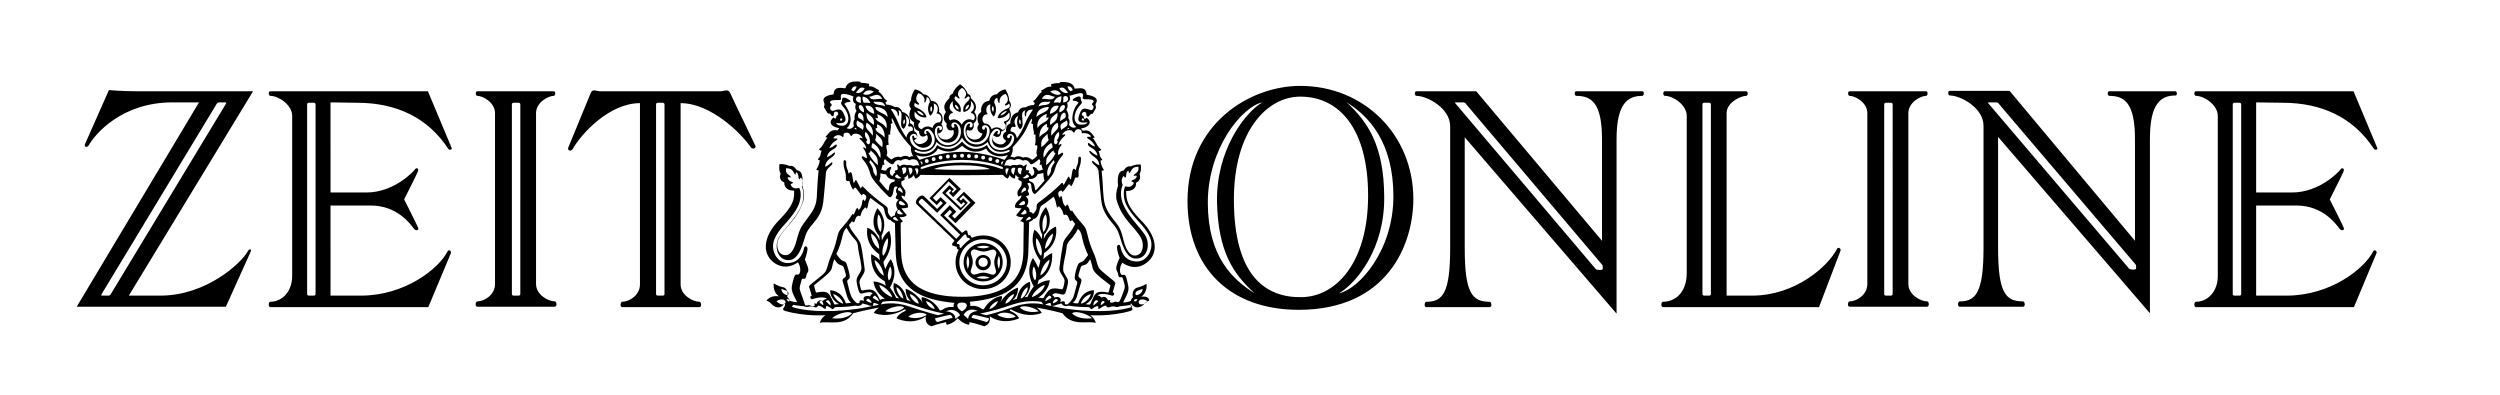 <?xml version="1.0" encoding="UTF-8"?> <!-- Generator: Adobe Illustrator 25.0.0, SVG Export Plug-In . SVG Version: 6.00 Build 0) --> <svg xmlns="http://www.w3.org/2000/svg" xmlns:xlink="http://www.w3.org/1999/xlink" version="1.1" id="layer" x="0px" y="0px" viewBox="0 0 652 103" style="enable-background:new 0 0 652 103;" xml:space="preserve"> <g> <path d="M144.7,78.6c-1.8,0-4.9-1.8-4.9-4.5V29.5c0-2.8,3.2-4.5,4.6-4.5c0.5,0,0.6-1.2,0-1.2h-19.9c-0.6,0-0.5,1.2,0,1.2 c1.4,0,4.6,1.7,4.6,4.5v44.6c0,2.8-2.8,4.5-4.6,4.5c-0.5,0-0.7,1.4,0,1.4h20.1C145.4,80,145.2,78.6,144.7,78.6z M135.7,76.7 c0,0.2-0.2,0.4-0.4,0.4h-1.4c-0.2,0-0.4-0.2-0.4-0.4V27.2c0-0.2,0.2-0.4,0.4-0.4h1.4c0.2,0,0.4,0.2,0.4,0.4V76.7z M93.1,26.8 c10.3,0,18.5,3.9,23.8,12c0.3,0.5,1.1,0.2,0.9-0.2c-0.3-0.7-6.2-14.8-6.2-14.8H70.5c-0.6,0-0.5,1.2,0,1.2c2.2,0,5.7,2.4,5.7,5.2V72 c0,4-2.6,6.7-5.7,6.7c-0.5,0-0.6,1.4,0,1.4h41.2l5.9-14.1c0.2-0.5-0.6-1.1-0.9-0.4c-2.3,4.5-11.1,11.5-22.6,11.5h-7.9V53.6h10.5 c6.9,0,10.3,4.8,11.3,6.1c0.5,0.6,1.4,0.4,1-0.4c-0.3-0.8-3.6-7.3-3.6-7.3s3.3-6.5,3.6-7.3c0.3-0.8-0.4-1.1-0.8-0.5s-5.5,6-12.6,6 h-9.4V26.7L93.1,26.8L93.1,26.8z M82.3,76.7c0,0.2-0.2,0.4-0.4,0.4h-1.4c-0.2,0-0.4-0.2-0.4-0.4V27.2c0-0.2,0.2-0.4,0.4-0.4h1.4 c0.2,0,0.4,0.2,0.4,0.4V76.7z M64.7,65.4c-1.6,3.1-10.8,11.7-22.9,11.7h-8.2L66,23.8H35.5c-3.6,0-7.1-0.3-7.1-0.3s-5.7,12.9-6.2,14 c-0.4,0.8,0.5,1.2,1,0.3c1.5-2.6,8.3-11.1,21.8-11.1h6.9L20,80h38.9c0,0,6.2-13.7,6.5-14.4C65.7,65,65.1,64.8,64.7,65.4z M28.3,77.1h-1.7c-0.2,0-0.3-0.2-0.1-0.4l30-49.6c0.1-0.2,0.4-0.4,0.6-0.4h1.7c0.2,0,0.3,0.2,0.1,0.4l-30,49.6 C28.8,76.9,28.5,77.1,28.3,77.1z M197,38c-0.3-0.7-5.9-12.2-6.5-13.6c-0.5-1.4-1.6-0.6-2.5-0.6h-31.5c-1,0-2-0.8-2.5,0.6 c-0.6,1.5-5.5,13.4-5.8,14.1s0.7,1.2,1.2,0.3c2.2-3.9,9.5-11.9,17.5-11.9v47.3c0,2.8-2.8,4.5-4.6,4.5c-0.5,0-0.7,1.4,0,1.4h20.1 c0.7,0,0.5-1.4,0-1.4c-1.8,0-4.9-1.8-4.9-4.5V26.9c7.8,0,15.7,7.7,18.3,11.5C196.3,39.1,197.3,38.6,197,38z M173.3,76.7 c0,0.2-0.2,0.4-0.4,0.4h-1.4c-0.2,0-0.4-0.2-0.4-0.4V27.2c0-0.2,0.2-0.4,0.4-0.4h1.4c0.2,0,0.4,0.2,0.4,0.4V76.7z M595.3,26.8 c10.3,0,18.5,3.9,23.8,12c0.3,0.5,1.1,0.2,0.9-0.2c-0.3-0.7-6.2-14.8-6.2-14.8h-41.1c-0.6,0-0.5,1.2,0,1.2c2.2,0,5.7,2.4,5.7,5.2 V72c0,4-2.6,6.7-5.7,6.7c-0.5,0-0.6,1.4,0,1.4h41.2l5.9-14.1c0.2-0.5-0.6-1.1-0.9-0.4c-2.3,4.5-11.1,11.5-22.6,11.5h-7.9V53.6h10.5 c6.9,0,10.3,4.8,11.3,6.1c0.5,0.6,1.4,0.4,1-0.4c-0.3-0.8-3.6-7.3-3.6-7.3s3.3-6.5,3.6-7.3s-0.4-1.1-0.8-0.5s-5.5,6-12.6,6h-9.4 V26.7L595.3,26.8L595.3,26.8z M584.5,76.7c0,0.2-0.2,0.4-0.4,0.4h-1.4c-0.2,0-0.4-0.2-0.4-0.4V27.2c0-0.2,0.2-0.4,0.4-0.4h1.4 c0.2,0,0.4,0.2,0.4,0.4V76.7z M502.6,78.6c-1.8,0-4.9-1.8-4.9-4.5V29.5c0-2.8,3.2-4.5,4.6-4.5c0.5,0,0.6-1.2,0-1.2h-19.9 c-0.6,0-0.5,1.2,0,1.2c1.4,0,4.6,1.7,4.6,4.5v44.6c0,2.8-2.8,4.5-4.6,4.5c-0.5,0-0.7,1.4,0,1.4h20.1 C503.3,80,503.1,78.6,502.6,78.6z M493.6,76.7c0,0.2-0.2,0.4-0.4,0.4h-1.4c-0.2,0-0.4-0.2-0.4-0.4V27.2c0-0.2,0.2-0.4,0.4-0.4h1.4 c0.2,0,0.4,0.2,0.4,0.4V76.7z M567.3,23.8h-17.2c-0.6,0-0.5,1.2,0,1.2c4,0,6.7,1.9,6.7,11.3v26.5l-32.7-39.1h-15.6 c-0.6,0-0.5,1.2,0,1.2c2.8,0,8.8,3.2,8.8,7.9v31.8c0,11.7-2,14-6.2,14c-0.5,0-0.7,1.4,0,1.4h16.5c0.7,0,0.5-1.4,0-1.4 c-4.6,0-6.5-2.3-6.5-14V35.7l39.6,46V36.2c0-9.3,2.9-11.3,6.7-11.3C567.8,25,567.9,23.8,567.3,23.8L567.3,23.8z M557.1,70 c0,0.5-1.6,0.3-1.8,0.1L518.6,27c-0.2-0.2-0.2-0.3,0.1-0.3h2c0.3,0,0.6,0.3,0.7,0.5l35.5,41.7c0.2,0.2,0.2,0.4,0.2,0.7 C557.1,69.7,557.1,70,557.1,70z M428.3,23.8h-17.2c-0.6,0-0.5,1.2,0,1.2c4,0,6.7,1.9,6.7,11.3v26.5l-32.8-39h-15.6 c-0.6,0-0.5,1.2,0,1.2c2.8,0,8.8,3.2,8.8,7.9v31.8c0,11.7-1.9,14-6.2,14c-0.5,0-0.7,1.4,0,1.4h16.5c0.7,0,0.5-1.4,0-1.4 c-4.6,0-6.5-2.3-6.5-14V35.8l39.6,46V36.3c0-9.3,2.9-11.3,6.7-11.3C428.8,25,428.9,23.8,428.3,23.8L428.3,23.8z M418,70.1 c0,0.5-1.6,0.3-1.8,0.1L379.6,27c-0.2-0.2-0.2-0.3,0.1-0.3h2c0.3,0,0.6,0.3,0.7,0.5L417.8,69c0.2,0.2,0.2,0.4,0.2,0.7 C418,69.8,418,70.1,418,70.1z M339.1,22.4c-13.2,0-29.4,9.9-29.4,30c0,17.5,11.1,28.4,29,28.4c23.2,0,29.9-17.1,29.9-28.9 C368.6,35.2,355.8,22.4,339.1,22.4L339.1,22.4z M315,52.8c0-14.2,9-25,14.2-26.1c-4.6,2.7-12.1,12.6-11.8,26.1 c0.3,12.7,4.1,18.5,9.8,23.7C321.5,72.9,315,67,315,52.8z M321.8,52c0-17.9,8.7-26.8,17.3-26.8c10.2,0,17.7,8.4,17.7,25.8 c0,17.8-8.6,26.5-17.5,26.5C330,77.6,321.8,71.9,321.8,52z M349.2,76.5c4.6-2.7,12-11.7,11.8-25.3c-0.1-13-4.1-19.3-9.8-24.5 c5.7,3.5,12.2,10.3,12.2,24.5C363.4,65.4,354.4,75.4,349.2,76.5z M479.1,64.9c-2.3,4.5-10.8,12.2-22.2,12.2h-6.6V29.5 c0-2.8,3.7-4.5,5.1-4.5c0.5,0,0.6-1.2,0-1.2h-21.2c-0.6,0-0.5,1.2,0,1.2c2.2,0,5.7,2.4,5.7,5.2v41c0,5.3-3.2,7.5-6.2,7.5 c-0.5,0-0.6,1.4,0,1.4h40.7c0,0,5.4-14.2,5.6-14.7C480.2,64.8,479.4,64.3,479.1,64.9z M446.2,76.7c0,0.2-0.2,0.4-0.4,0.4h-1.4 c-0.2,0-0.4-0.2-0.4-0.4V27.2c0-0.2,0.2-0.4,0.4-0.4h1.4c0.2,0,0.4,0.2,0.4,0.4V76.7z"></path> </g> <g> <path d="M256.4,63.4c-2.8,0-5.1,2.2-5.1,5s2.3,5,5.1,5c2.8,0,5.1-2.2,5.1-5S259.3,63.4,256.4,63.4z M252.4,70.1c0,0-0.7-1.8,0-3.4 C253.2,68.5,252.4,70.1,252.4,70.1z M258.1,64.4c-1.8,0.8-3.4,0-3.4,0S256.6,63.7,258.1,64.4z M254.7,72.4c0,0,1.6-0.8,3.4,0 C256.6,73.1,254.7,72.4,254.7,72.4z M259.5,71.4c-0.6,0.7-1.6-0.3-3-0.3c-1.5,0-2.4,1-3.1,0.2c-0.7-0.6,0.3-1.5,0.3-3s-1-2.4-0.2-3 c0.6-0.7,1.6,0.3,3,0.3c1.5,0,2.4-1,3.1-0.2c0.7,0.6-0.3,1.5-0.3,3S260.2,70.8,259.5,71.4z M260.5,66.7c0.7,1.6,0,3.4,0,3.4 S259.7,68.5,260.5,66.7z"></path> <path d="M256.4,61.4c-1,0-2,0.2-2.9,0.6c-0.1-0.1-0.3-0.2-0.3-0.4c-0.2-0.5-0.6-0.2-0.6-0.2s-0.3-0.6-0.3-1 c-0.1-0.4-0.5-0.4-0.8-0.1s-0.6,0.4-0.6,0.4l-4.7-4.5l1.5-1.5l0.6,0.6l-1,1.1l1.9,1.8l5.2-5.3l-3-2.9l-2,2l1.3,1.3l0.6-0.6l0.4,0.4 l-1.1,1.1l-4-3.8l1.1-1.1l0.4,0.4l-0.6,0.6l1.1,1.1l2-2.1l-3-2.9l-5.2,5.3l1.9,1.8l1-1.1l0.6,0.6l-1.5,1.5l-3.4-3.3 c-0.5-0.5-1.2,0-1.6,0.4c-0.4,0.4-0.8,1.2-0.3,1.7l9.8,9.4c0,0-0.1,0.3-0.4,0.6c-0.3,0.3-0.3,0.7,0.1,0.8c0.4,0.1,1,0.3,1,0.3 s-0.3,0.4,0.2,0.6c0.1,0,0.1,0.1,0.2,0.2c-0.5,1-0.8,2-0.8,3.2c0,3.9,3.2,7,7.2,7c4,0,7.2-3.1,7.2-7S260.4,61.4,256.4,61.4z M239.8,53.1c-0.3-0.3-0.3-0.5,0.1-0.9c0.2-0.2,0.5-0.6,0.9-0.1l3.6,3.4l2.5-2.6l-1.6-1.5l-1.1,1.1l-0.9-0.9l4.1-4.3l2.1,2l-1,1 l-0.3-0.3l0.6-0.6l-1.2-1.1l-1.9,2l4.8,4.6l1.9-2l-1.2-1.2l-0.6,0.6l-0.4-0.4l1-1l1.9,1.9L249,57l-0.7-0.7l1.1-1.1l-1.7-1.7 l-2.5,2.6l5.2,5.1l-1,1.1L239.8,53.1L239.8,53.1z M250.2,63.8c-0.2-0.3-0.4-0.1-0.6-0.2c-0.1-0.1-0.1-0.3,0.2-0.6 c0.3-0.3,1-1,1.3-1.4c0.4-0.4,0.6-0.6,0.8-0.4s0.1,0.4,0.3,0.7c0.3,0.3,0.5-0.1,0.8,0.5c-1.6,1.1-2.4,2.3-2.4,2.3 C249.9,64.4,250.5,64.1,250.2,63.8z M256.4,74.4c-3.4,0-6.2-2.7-6.2-6s2.8-6,6.2-6s6.2,2.7,6.2,6C262.6,71.7,259.8,74.4,256.4,74.4 z"></path> <path d="M297.6,77.4c1.8-1.2,1.4-3.4,1.4-3.4s-1,0.7-2.4,1c-0.9,0.2-1.5,1.5-1.1,2.5c-0.5,0.4-0.6,1-0.6,1c-1,0.4-2,0.4-2,0.4 c1.7-3.3,1.6-3.4,1.1-5.5c-0.3-1.4-0.5-1.9-1.1-1.7c-1,0.2-1.1-1.9-0.2-3.2c0,0,3.2,2.6,6.5-0.1c3.2-2.6,2.3-7-1.5-10.8 c-3.7-3.8-4-5.4-4-7.8c2.5,0.1,2.8-1.8,2.5-2.1c1.7-0.7,1-2.3,1-2.3c0.6-1,0.3-2.5,0.3-2.5c-1.6-0.1-2.6,0.5-2.6,0.5 c-1.1-0.3-1.9,1.1-1.9,1.1c-2,0-1.4,3.9-1.4,3.9s-0.9,2.3-0.3,4.1c1.6,5,4.5,6.4,6.3,9.6c0.7,1.3,0.7,3.8-0.9,4.4 c-1.5,0.6-2.9-0.6-3.7-3.9c-0.8-3.3-1.1-3.4-3.1-6c-1.9-2.6-2-3.9-2.2-6.6c-0.1-2.7-0.4-5.5-0.4-5.5c0.4,0.1,0.6-0.2,0.6-0.2 c-0.8-1.1-0.9-2.4-0.9-2.4c0.3,0,0.5-0.3,0.5-0.3c-1-1-0.5-1.3-1-2.2c0.6,0,0.7-0.4,0.7-0.4c-1.2-0.9-1.1-1.7-2.2-3 c0.3,0,0.5-0.2,0.5-0.2c-0.9-1.1-1.3-2.1-3.1-1.7l-0.5-0.6c0,0,1.4-0.1,2.1-1s-0.6-1.8-0.6-1.8s-0.3,0.3-0.5,0.3 c-0.4-0.1,0-0.6-0.5-0.8c-0.5-0.2-0.2-1.1,0.5-1s0.2,1,0.7,1.2s0.7-0.8,1.1-0.7c0.3,0.1,0.3-0.1,1-1.3c0.4-0.7-0.3-0.7,0.2-1.6 c0.3-0.7,0.4-1.6-2.5-2.1c-0.1-2.4-2.3-1.5-3.1-1.6c-0.4-1.5-1.8-1.8-3.8-1.7l-0.2,0.3c-1.4-0.1-2.2,0.3-2.2,0.3l0.1,0.6 c-1.4-0.1-1.9,0.8-2.7,1l0.2,0.4c-1.2,0.8-1.1,1.7-2.3,2.4l0.5,0.5l-0.3,0.5c-1.3,0-2.1,0.6-2.1,0.6c-1.6-0.2-2,1.3-2,1.3 c-1.7,0.3-2.1,2.2-2,2.9c-1.4,0.4-1.1,2.1-1.1,2.1c-0.9,0.4-1.3,1.7,0,2.4c0,0-0.6,1.5-2.3,0.8c-1.7-0.7-1.3-2-1-2.2 c1.2,1,2.1,0.1,2-1c1.8-0.5,1.3-2.3,1.3-2.3c2.2-1.2,0.8-3.6,0.8-3.6c1-1,0-2.1,0-2.1c0-1.5-1-3-1-3c-1.6,0.3-2.2,1.3-2.2,1.3 c-1.7,0-2,1.7-2,1.7c-1.7,0.1-2.3,1.6-2.1,2.9c-1.1,0.6-1.2,2.1-0.6,3.2c-0.9,1.1-0.1,2.3,0.9,2.4c0,0-0.2,1.6-2,1.6 s-2.5-1.8-2-2.5c1.4,0.6,2-0.6,1.7-1.7c1.6-1.2,0.2-3,0.2-3c1-1.5,0.1-2.7-0.9-3.6c0-1-0.8-1.1-0.8-1.1c-0.7-1.8-2-2.5-2-2.5 s-1.3,0.7-2,2.5c0,0-0.8,0.1-0.8,1.1c-1,1-1.9,2.1-0.9,3.6c0,0-1.4,1.7,0.2,3c-0.3,1.1,0.4,2.2,1.7,1.7c0.5,0.8-0.2,2.5-2,2.5 s-2-1.6-2-1.6c1,0,1.8-1.3,0.9-2.4c0.6-1.1,0.4-2.6-0.6-3.2c0.2-1.3-0.4-2.9-2.1-2.9c0,0-0.4-1.7-2-1.7c0,0-0.6-1-2.2-1.3 c0,0-1,1.4-1,2.9c0,0-1,1.2,0,2.1c0,0-1.4,2.5,0.8,3.6c0,0-0.5,1.8,1.3,2.3c-0.1,1.1,0.8,2,2,1c0.3,0.3,0.7,1.5-1,2.2 s-2.3-0.8-2.3-0.8c1.3-0.7,0.9-2,0-2.4c0,0,0.3-1.6-1.1-2.1c0.2-0.8-0.3-2.6-2-2.9c0,0-0.4-1.5-2-1.3c0,0-0.8-0.6-2.1-0.6l-0.3-0.5 l0.5-0.5c-1.2-0.7-1-1.6-2.3-2.4l0.2-0.4c-0.8-0.2-1.4-1.1-2.7-1l0.1-0.6c0,0-0.8-0.3-2.2-0.3l-0.2-0.3c-2-0.2-3.4,0.1-3.8,1.7 c-0.8,0.1-3-0.8-3.1,1.6c-2.9,0.4-2.8,1.4-2.5,2.1c0.4,0.9-0.3,0.9,0.2,1.6c0.7,1.2,0.8,1.4,1,1.3c0.5-0.2,0.6,0.8,1.1,0.7 s0-1.1,0.7-1.2s0.9,0.7,0.5,1c-0.6,0.3-0.1,0.7-0.5,0.8c-0.2,0.1-0.5-0.3-0.5-0.3s-1.2,0.9-0.6,1.8s2.1,1,2.1,1l-0.5,0.6 c-1.8-0.3-2.1,0.6-3.1,1.7c0,0,0.2,0.2,0.5,0.2c-1.1,1.3-1,2.1-2.2,3c0,0,0.1,0.4,0.7,0.4c-0.5,0.9,0,1.2-1,2.2 c0,0,0.1,0.3,0.5,0.3c0,0-0.1,1.3-0.9,2.4c0,0,0.1,0.3,0.6,0.2c0,0-0.3,2.8-0.4,5.5s-0.2,4-2.2,6.6c-1.9,2.6-2.2,2.7-3.1,6 c-0.8,3.3-2.1,4.5-3.7,3.9c-1.6-0.6-1.7-3.1-0.9-4.4c1.8-3.2,4.7-4.6,6.3-9.6c0.6-1.9-0.3-4.1-0.3-4.1s0.7-3.8-1.4-3.9 c0,0-0.8-1.5-1.9-1.1c0,0-1-0.6-2.6-0.5c0,0-0.3,1.6,0.3,2.5c0,0-0.8,1.6,1,2.3c-0.2,0.3,0.1,2.2,2.5,2.1c0.1,2.4-0.2,3.9-4,7.8 c-3.7,3.8-4.6,8.2-1.5,10.8c3.3,2.7,6.5,0.1,6.5,0.1c0.9,1.3,0.8,3.4-0.2,3.2c-0.6-0.1-0.7,0.3-1.1,1.7c-0.5,2.1-0.6,2.3,1.1,5.5 c0,0-1,0-2-0.4c0,0-0.1-0.6-0.6-1c0.4-1.1-0.2-2.4-1.1-2.5c-1.4-0.3-2.4-1-2.4-1s-0.4,2.2,1.4,3.4c0,0-2.1-0.5-3.3,1.1 c1.4,0.5,1.4,1.4,2.6,1.7c1.4,0.4,2.1-1,2.1-1s0.4,0.3-0.1,1c-0.4,0.5-0.4,0.8,0.3,1c5.2,1.5,10.5,1.1,10.5,1.1s-1.1,0.6-1.5,2 c2.2-0.6,6.3,1.1,8.7-2.5c0,0,2.9-0.8,6.8-1.5c0,0-0.9,0.5-1.4,1.4c0,0,3.5,1.7,8-0.9c0.2-0.1,0.5,0.2,0.2,0.4 c-1.9,0.8-2.3,1.9-2.3,1.9s3.9,2.1,7.7-0.5c0,0-0.6,1.9,1.4,2.6c0,0,1.9-0.7,3.9-1.1c0,0-0.2,0.5,0.2,0.7c0,0,1.6-0.3,2.8-1.7 c1.2,1.4,2.8,1.7,2.8,1.7c0.4-0.2,0.2-0.7,0.2-0.7c2,0.4,3.9,1.1,3.9,1.1c2-0.7,1.4-2.6,1.4-2.6c3.8,2.5,7.7,0.5,7.7,0.5 s-0.4-1.1-2.3-1.9c-0.3-0.1,0-0.5,0.2-0.4c4.5,2.6,8,0.9,8,0.9c-0.5-0.9-1.4-1.4-1.4-1.4c4,0.7,6.8,1.5,6.8,1.5 c2.5,3.5,6.5,1.9,8.7,2.5c-0.4-1.4-1.5-2-1.5-2s5.4,0.4,10.5-1.1c0.6-0.2,0.7-0.4,0.3-1c-0.5-0.7-0.1-1-0.1-1s0.7,1.4,2.1,1 c1.3-0.3,1.3-1.3,2.6-1.7C299.7,77,297.6,77.4,297.6,77.4L297.6,77.4z M204,79.4c-0.8-0.1-1.5-0.8-1.5-0.8s0.6-0.6,1.6-0.5 S205.2,79.5,204,79.4z M205,76.9c-1.3-0.5-1.2-1.6-1.2-1.6s0.3,0.2,1,0.4C206,76,205.8,77.3,205,76.9z M205.9,78.5 c-0.2,0.4-0.7-0.2-0.8-0.5C205.2,78,206.3,78,205.9,78.5z M284.6,35.6c0,0-0.5,0.1-0.8,0.1c-0.3-0.1-0.5,0.2,0,0.5 c1.4,0.8,1.8,2,1.8,2s-0.7-0.1-1.5-0.8c-0.3-0.3-0.5,0-0.3,0.5c0.5,0.7,2.2,0.9,2.4,2.7c0,0-1-0.4-1.7-1.1 c-0.3-0.3-0.6-0.1-0.3,0.3c0.6,1.1,2.4,1.3,2.5,3.3c0,0-0.7-0.2-1.5-1c-0.3-0.4-0.6,0-0.2,0.5s1.4,1,1.5,2.1s0.5,6.1,0.7,7.6 s0.7,3.2,2.4,5.3c1.8,2.1,2,2.6,2.6,4.6c1.3,4.5,2.9,5.7,5,5.1s2.9-3.8,1.3-6.2c-2.1-3.1-7.8-7.7-5.7-12.9c0,0-0.7-1.2,0.2-2.3 c0,0,0.3,0.2,0.4,0.5c0.6-0.5,0-1.2,0.8-1.9c0,0,0.3,0.3,0.2,0.7c0.7-0.2,0.5-1.8,2.5-1.7c0.2,1.8-0.9,1.4-1.3,2.4 c0,0,0.6-0.2,0.9,0c-0.3,1.2-1.2,0.8-1.5,1.4c0,0,0.4,0,0.7,0.4c0,0-0.4,1.5-2.2,0.9c0,0-0.5,0.5-0.4,2.3c0.1,1.6,0.5,3.2,3.7,6.7 c1.1,1.2,3.5,3.7,3.5,6.2c0,2.3-1.6,4.4-3.8,4.4c-2.8,0-4-2-4.3-3.9c-0.2-0.8-1-0.5-0.9,0.4c0.2,1.4,0.7,2.6,0.7,2.6 s-0.4,0.7-0.7,1.7c-0.3,0.9-0.2,1.3,0,1.7c0.5,0.7,0.1,1.7,1,1.6c0.5-0.1,0.5,0.2,0.7,0.9c0.5,1.6,0.4,1.7,0.1,2.6 s-0.9,2.4-1.1,2.7c-0.4,0.7-0.8-0.1-1.5,0.3c-0.6,0.3-1.4,0.1-0.9-0.5c0,0-0.3-0.2-0.6,0.1c0,0-0.5-1.5-1.7-0.8 c0,0-0.6-0.6-1.1-0.5c0,0,0.6-1,3.8,0c0.5,0.2,0.9-0.7,0.2-0.9c0,0,0.5-1.7,0.6-2s0.2-0.4-0.3-0.9c-3.6-3-3.9-2.9-4.4-4.7 c-0.5-1.9-0.7-2.2-1.3-3.6c-1.5-3.7-1.1-5-2.2-6.2c-2.2-2.4-3-3.9-3-3.9s-0.2,0-0.2,0.2c-0.8-0.6-0.4-1.2-1.1-1.8 c0,0-0.2,0.1-0.3,0.6c-1.1-0.8-0.8-2.2-1.2-2.8c0,0-0.3,0.1-0.4,0.5c0,0-0.4-0.6-0.4-0.9s-0.1-0.5,0.3-0.8c0.5-0.4,0.6-0.2,0.8,0.2 c0.7-0.6,1-1.4,1.7-2.1c0,0,0.3,0.2,0.6,0.6c0,0,0.6-0.9,1-2.3c0.7,0.1,1,0,0.9-0.9c-0.2-1.7,0.7-2.1,0.6-4.1 c0-0.7-0.7-0.5-0.7,0.1c0.1,1.6-0.5,1.6-0.6,3c-1-1.2-0.9,0.5-1.3,2.4c0,0-0.3-0.1-0.4-0.5c-0.2-0.8-0.6,0.5-1.5,2 c-0.2-0.6-0.3-0.9-1-0.1s-3.2,2.9-5.5,4.6c-0.9,0.7-0.3,1.2-0.7,2c-0.3,0.6-0.8,1-0.8,1s-0.3-0.6-0.9-0.5c0,0,0.2-1.1-0.8-1.5 c0,0,1.2-1.5-0.2-2.6c0.9-0.3,1.2-0.2,0.5-1.5c0,0,0.8-0.8-0.1-1.8c0.8-0.6,1.1,0.2,1.1,1c0.1,1.1,0.6,2.1,1.2,1.5s3.6-3.6,4.4-5 s0.4-2.4,2.5-4.9c0.4-0.5,0-0.9-0.4-0.5c-0.2,0.2-0.8,0.4-0.8,0.4s-0.1-1.3,0.8-2.4c0.3-0.5,0.1-0.7-0.6-0.1c0,0-0.1-1,1.5-2.4 c0.5-0.4,0.2-0.6-0.6-0.3c0,0,0.3-0.9,1.4-1.2c1-0.2,1.4,0.2,1.4,0.4c0.1,0.2,0.4,0.2,0.5,0c0-0.2,0.3-0.8,1.1-0.7 c0.7,0.1,0.7,0.6,0.7,0.8s0.2,0.4,0.4,0.2C282.6,34.8,283.8,34.5,284.6,35.6L284.6,35.6z M288.1,78.8c-0.4,0.5-1,0.8-1,0.8 c-0.1-0.7,0.4-1.1,0.4-1.1C288.1,78.5,288.1,78.8,288.1,78.8z M285.3,75.7c0,0-2.9-0.2-4.1,3.4c0,0-0.9,0.1-1.4-0.2 c0,0,0.7-0.3,1.1-1.7s0.8-2.8,1.1-3.7c0.3-1.2-1-0.8-0.7-1.9c0.6-2,0.5-2.2,1.2-2.4c0.7-0.2,1-0.2,1.8-1.6c0,0,0.4,1,0.6,2.1 s1.1,2,4.7,4.7c0,0-0.2,1-0.5,1.9c-3.7-0.7-3.5,0.4-4.8,3.1c0,0-0.6,0.1-1.2-0.1C283.1,79.4,285.4,78.3,285.3,75.7L285.3,75.7z M281.9,79.2c0.2-1.1,1.5-2.3,2.6-2.5C284.2,77.9,283,79,281.9,79.2z M285.8,78.3c0.6,0,0.6,0.3,0.6,0.3c-0.8,0.7-1.2,1.1-1.2,1.1 C285,78.8,285.8,78.3,285.8,78.3z M267,58.1c0,0-0.1,4.3-0.1,7.4c-0.1,5.3-2,11.9-16,11.9c-13.9,0-15.8-6.6-15.9-11.9 c-0.1-3.1-0.1-7.4-0.1-7.4c0.4-0.2,0.6-0.4,0.6-0.4c-0.7-0.6-0.9-1.1-0.9-1.1c1.4,0.2,1.9-0.5,1.9-0.5c-1-1.1-1.4-1.8-1.4-1.8 c0.9,0.1,1.7-0.2,1.7-0.2c0.2-1.7-1.6-1.8-1.7-3.1c0.4,0,0.8,0.3,0.8,0.3c1-2.2-1.2-2.2-0.8-4c0.7-0.2,1-0.7,1-0.7 c-0.2,0-0.3-0.1-0.4-0.2c0.8-0.3,1-0.9,1-0.9c0.2,0.6,0.2,1.1,0.2,1.1c1.1-0.2,1.4-1,1.4-1c0.1,0.5,0.5,1,0.5,1 c0.9-0.3,1.2-1,1.2-1s5.9,0.1,10.8,0.1c4.9,0,10.8-0.1,10.8-0.1s0.3,0.6,1.2,1c0,0,0.4-0.5,0.5-1c0,0,0.3,0.8,1.4,1 c0,0,0-0.5,0.2-1.1c0,0,0.2,0.6,1,0.9c0,0-0.2,0.1-0.5,0.2c0,0,0.3,0.5,1,0.7c0.5,1.9-1.8,1.9-0.8,4c0,0,0.4-0.3,0.8-0.3 c-0.1,1.3-1.8,1.4-1.7,3.1c0,0,0.8,0.3,1.7,0.2c0,0-0.4,0.7-1.4,1.8c0,0,0.5,0.7,1.9,0.5c0,0-0.2,0.5-0.9,1.1 C266.4,57.6,266.6,57.9,267,58.1L267,58.1z M234,55.6c0,0-0.2-0.7,0.5-0.9c0,0,0.4,0.6,1,1.1C235.5,55.8,234.9,56.2,234,55.6z M234.3,57.6c0,0-0.8,0-1.4-0.5c0,0,0-0.5,0.5-0.5C233.4,56.5,233.9,56.8,234.3,57.6z M226.9,41.7c2.6,2.4,1.6,4.3,1.6,4.3 s-0.7-0.8-0.8-1.6c0-0.8-1-2.1-1-2.1C226.9,42.1,226.9,41.7,226.9,41.7z M226.5,39.9c0.6,0,0.5-0.7,0.5-0.7s0.8,0.6,1.4,1.4 c0.7,1.1,0.4,1.3,0.6,2.5C227.3,41.8,226.5,39.9,226.5,39.9z M225.7,34.4c0,0,1.2,0.7,1.2,2.6c0,0.7-0.7,1-1-0.1l0.3-0.4 C226.2,36.5,225.2,35.5,225.7,34.4z M223.6,31.4c0,0,0.4,0.4,1.1,0.7c1,0.6,0.3,1.8,0.3,1.8s-0.2-0.3-1.1-0.8 C223.1,32.7,223.4,31.6,223.6,31.4z M223.5,33.7c0,0-0.3,0.1-0.7-0.1l0.3-0.3C223.2,33.3,223.3,33.6,223.5,33.7z M224.6,26.8 c-1.3,0-1.6-0.9-1.2-1.4c0.4-0.5,1.2-0.2,1.1,0.3C224.4,26.1,224.6,26.8,224.6,26.8z M224,30.8c-0.5-0.3-0.2-2,0.7-1.1 c0.7,0.7,0.5,1.9,0.5,1.9S224.8,31.2,224,30.8z M224.2,28.5c-0.6-0.9,0.1-1.5,0.7-0.8c0.6,0.7,0.4,1.6,0.4,1.6 S224.6,29.1,224.2,28.5z M225.3,26.8c0,0-0.5-0.5-0.3-1.6c0,0,1.5,0.1,2,1.7C227,26.9,226.2,26.7,225.3,26.8z M226,29.4 c1,0.9,2.2,1.2,1.9,3.2C226.4,31.5,225.9,31.1,226,29.4z M227.6,35.4c-1-1.6-2.2-1.7-1.6-3.4C226,32,228,32.8,227.6,35.4z M225.7,27.6c1.5-0.3,2.3,0.7,2.3,2.1C227.9,29.6,226.1,29.3,225.7,27.6z M227.3,38.5c0,0-0.1-0.7,0.3-1.2c2.6,1.5,2,3.9,2,3.9 C228.9,40.3,228.9,39.5,227.3,38.5z M228.8,29.8c0,0,2.9,0.8,2.4,3.7c-0.9-1.7-2.6-1.5-2.9-2.8c0,0,0.4,0.2,0.7,0.1 C229,30.7,228.8,30.3,228.8,29.8z M228.8,32.4c2.2,0.9,1.9,3.5,1.9,3.5c-0.7-1.1-2.2-1.2-2.4-2.4c0.3,0,0.5-0.2,0.5-0.2 C228.6,32.8,228.8,32.4,228.8,32.4z M228.5,34.9c1,1.1,2,1.3,1.6,3.5c0,0-1.2-0.9-1.9-1.9C228.2,36.5,228.6,36,228.5,34.9z M229.6,45.2c0,0,0.6,0.2,1.5,0.3c0,0,0.4,1.4,2.2,1.3c0.1,0.5,0,0.6-0.5,0.7c-0.5,0.2-0.9,0.5-1,1.9c0,0.4-0.2,0.4-0.6,0l-1.9-2.2 C229.4,47.1,229.7,46.2,229.6,45.2z M232.8,45.9c-1.1-0.3-0.7-1.6-0.5-1.8c0.2-0.2,0.3-0.7-0.3-0.5c-1,0.4-0.6,1-1.2,0.9 c-0.6-0.1-1-0.3-1-0.3c0.3-0.6,0.4-1.3,0.4-1.3c0.2,0.2,0.5,0,0.5,0c-0.5-1,0.1-1.4,0.1-1.4s0.9,0.9,1.5,1.2 c0.5,0.3,0.7,0.1,0.8-0.1c0.7-1.3,1.8-0.7,1.8-0.7c1.4-0.9,2.2-0.1,2.2-0.1c1.4-0.7,2.2,0.2,2.2,0.2l0.5,1.2 c-0.8-0.3-1.6,0.1-1.6,0.1c-0.7-0.4-1.7-0.2-1.7-0.2c-1.1-0.5-1.8,0.3-1.8,0.3c-0.4-0.5-0.9-0.8-0.7-0.1c0.2,0.5,0.2,1.1-0.2,1.1 s-0.6,0.2-0.3,0.6C233,45.2,232.8,45.9,232.8,45.9L232.8,45.9z M273.5,30.6c-0.3,1.4-2,1.2-2.9,2.8c-0.5-2.9,2.4-3.7,2.4-3.7 c0,0.5-0.2,0.9-0.2,0.9C273,30.8,273.5,30.6,273.5,30.6L273.5,30.6z M277.3,25.6c-0.1-0.5,0.7-0.8,1.1-0.3s0.1,1.4-1.2,1.4 C277.2,26.8,277.4,26.1,277.3,25.6z M277.9,33.1c-1,0.6-1.1,0.8-1.1,0.8s-0.7-1.3,0.3-1.8c0.6-0.3,1.1-0.7,1.1-0.7 C278.4,31.6,278.7,32.7,277.9,33.1L277.9,33.1z M278.6,33.3l0.3,0.3c-0.4,0.1-0.7,0.1-0.7,0.1C278.5,33.6,278.6,33.3,278.6,33.3 L278.6,33.3z M276.5,31.6c0,0-0.1-1.2,0.5-1.9c1-1,1.2,0.8,0.7,1.1C277,31.2,276.5,31.6,276.5,31.6L276.5,31.6z M277.5,28.5 c-0.4,0.6-1.2,0.8-1.2,0.8s-0.2-0.8,0.4-1.6C277.5,27,278.1,27.6,277.5,28.5z M276.5,26.8c-0.9-0.2-1.7,0-1.7,0 c0.5-1.6,2-1.7,2-1.7C276.9,26.3,276.5,26.8,276.5,26.8z M275.9,36.9c-0.3,1.1-1,0.8-1,0.1c0-1.9,1.2-2.6,1.2-2.6 c0.5,1.1-0.5,2.2-0.5,2.2L275.9,36.9L275.9,36.9z M275.1,42.3c0,0-1,1.2-1,2.1c0,0.8-0.8,1.6-0.8,1.6s-1-1.8,1.6-4.3 C274.9,41.7,274.8,42.1,275.1,42.3z M272.8,43.1c0.2-1.2-0.2-1.4,0.6-2.5c0.6-0.9,1.4-1.4,1.4-1.4s-0.1,0.7,0.5,0.7 C275.3,39.9,274.5,41.8,272.8,43.1z M274.2,35.4c-0.4-2.6,1.6-3.4,1.6-3.4C276.5,33.7,275.3,33.8,274.2,35.4z M276.1,27.6 c-0.4,1.7-2.3,2.1-2.3,2.1C273.9,28.3,274.7,27.3,276.1,27.6z M275.8,29.4c0.1,1.7-0.4,2.1-1.9,3.2 C273.6,30.6,274.8,30.3,275.8,29.4z M274.2,37.3c0.4,0.6,0.3,1.2,0.3,1.2c-1.6,1-1.5,1.8-2.3,2.6C272.2,41.1,271.5,38.8,274.2,37.3 L274.2,37.3z M272.4,47.1l-1.9,2.2c-0.3,0.4-0.5,0.4-0.6,0c-0.1-1.4-0.5-1.7-1-1.9s-0.6-0.2-0.5-0.7c1.8,0.1,2.2-1.3,2.2-1.3 c0.9-0.1,1.5-0.3,1.5-0.3C272.1,46.2,272.4,47.1,272.4,47.1z M273.5,36.5c-0.7,1-1.9,1.9-1.9,1.9c-0.3-2.2,0.6-2.4,1.6-3.5 C273.2,36,273.5,36.5,273.5,36.5z M271.1,35.8c0,0-0.3-2.5,1.9-3.5c0,0,0.2,0.5,0,0.8c0,0,0.3,0.2,0.5,0.2 C273.3,34.6,271.8,34.7,271.1,35.8z M271,41.5c0,0,0.6,0.4,0.1,1.4c0,0,0.3,0.2,0.5,0c0,0,0.1,0.7,0.4,1.3c0,0-0.4,0.2-1,0.3 c-0.6,0.1-0.2-0.5-1.2-0.9c-0.6-0.2-0.5,0.3-0.3,0.5s0.6,1.6-0.5,1.8c0,0-0.2-0.7-0.8-0.9c0.4-0.4,0.2-0.7-0.3-0.6 s-0.4-0.6-0.2-1.1c0.3-0.7-0.3-0.4-0.7,0.1c0,0-0.6-0.8-1.8-0.3c0,0-1-0.3-1.7,0.2c0,0-0.8-0.3-1.6-0.1l0.5-1.2 c0,0,0.8-0.9,2.2-0.2c0,0,0.8-0.8,2.2,0.1c0,0,1.1-0.6,1.8,0.7c0.1,0.2,0.3,0.4,0.8,0.1C270.1,42.3,271,41.5,271,41.5z M266.4,50.4 c-0.1-0.9,0.7-1.5,0.7-1.5c0.6,0,0.5,0.7,0.5,0.7C266.9,49.9,266.4,50.4,266.4,50.4z M267.3,53.2c-0.9,0.6-1.6,0.2-1.6,0.2 c0.6-0.8,1.3-1,1.3-1C267.5,52.6,267.3,53.2,267.3,53.2z M266.7,46.4c0.8-0.4,1.1-0.9,1.1-0.9c0.6,0.2,0.6,0.6,0.6,0.6 C267.4,46.8,266.7,46.4,266.7,46.4L266.7,46.4z M266.3,45.5c-1.2-0.3-0.8-1.6-0.8-1.6c0.5-0.4,1.1,0.1,1.1,0.1 C266.2,44.8,266.3,45.5,266.3,45.5L266.3,45.5z M264.8,43.8c-0.2,0.7-0.4,1.8-0.4,1.8c-1.1-0.8-0.5-1.7-0.5-1.7 C264.3,43.6,264.8,43.8,264.8,43.8z M263.1,44c-0.4,0.8-0.5,1.6-0.5,1.6c-0.6-0.7-0.3-1.6-0.3-1.6C262.7,43.8,263.1,44,263.1,44 L263.1,44z M250.9,42.4c-6.1,0-9.5,1.4-10.2,1.6s-0.8-0.3-0.3-0.5s4.5-1.8,10.5-1.8c5.9,0,10,1.6,10.4,1.8c0.5,0.2,0.4,0.7-0.3,0.5 C260.4,43.8,257,42.4,250.9,42.4z M258.2,44.1c0,0-1.6,0.2-7.3,0.2s-7.3-0.2-7.3-0.2s1.6-1,7.3-1S258.2,44.1,258.2,44.1z M240,42.1 h0.1c0.3,0,0.5,0.2,0.5,0.5c0,0.1-0.1,0.3-0.2,0.4C240.5,43,240,42.1,240,42.1z M241.2,42c0-0.3,0.2-0.5,0.5-0.5s0.5,0.2,0.5,0.5 s-0.2,0.5-0.5,0.5l0,0C241.4,42.5,241.2,42.3,241.2,42L241.2,42z M243,41.5c0-0.3,0.2-0.5,0.5-0.5s0.5,0.2,0.5,0.5 s-0.2,0.5-0.5,0.5l0,0C243.2,42.1,243,41.8,243,41.5z M244.8,41.1c0-0.3,0.2-0.5,0.5-0.5s0.5,0.2,0.5,0.5s-0.2,0.5-0.5,0.5l0,0 C245.1,41.6,244.8,41.4,244.8,41.1L244.8,41.1z M246.7,40.8c0-0.3,0.2-0.5,0.5-0.5s0.5,0.2,0.5,0.5s-0.2,0.5-0.5,0.5 C246.9,41.4,246.7,41.1,246.7,40.8z M248.5,40.7c0-0.3,0.2-0.5,0.5-0.5s0.5,0.2,0.5,0.5s-0.2,0.5-0.5,0.5 C248.8,41.2,248.5,41,248.5,40.7z M250.4,40.6c0-0.3,0.2-0.5,0.5-0.5s0.5,0.2,0.5,0.5s-0.2,0.5-0.5,0.5S250.4,40.9,250.4,40.6z M252.2,40.7c0-0.3,0.2-0.5,0.5-0.5s0.5,0.2,0.5,0.5s-0.2,0.5-0.5,0.5S252.2,41,252.2,40.7z M254.1,40.8c0-0.3,0.2-0.5,0.5-0.5 s0.5,0.2,0.5,0.5s-0.2,0.5-0.5,0.5l0,0C254.3,41.4,254.1,41.1,254.1,40.8L254.1,40.8z M255.9,41.1c0-0.3,0.2-0.5,0.5-0.5 s0.5,0.2,0.5,0.5s-0.2,0.5-0.5,0.5S255.9,41.4,255.9,41.1z M257.8,41.5c0-0.3,0.2-0.5,0.5-0.5s0.5,0.2,0.5,0.5s-0.2,0.5-0.5,0.5 S257.8,41.8,257.8,41.5z M259.6,42c0-0.3,0.2-0.5,0.5-0.5s0.5,0.2,0.5,0.5s-0.2,0.5-0.5,0.5S259.6,42.3,259.6,42z M261.3,43 c-0.1-0.1-0.2-0.2-0.2-0.4c0-0.3,0.2-0.5,0.5-0.5h0.1L261.3,43L261.3,43z M250.9,39.6c-5.6,0-11.1,2.1-11.1,2.1l-0.9-1.3 c0,0,1.5,0.8,3.3,0.2c2-0.6,2.4-1.9,2.4-1.9s1.4,1,3.4,0.8c1.6-0.2,2.9-1.5,2.9-1.5s1.3,1.3,2.9,1.5c2,0.3,3.4-0.8,3.4-0.8 s0.4,1.3,2.4,1.9c1.8,0.5,3.3-0.2,3.3-0.2l-0.9,1.3C262,41.7,256.5,39.6,250.9,39.6z M263.1,39.6c-1.4,0.8-4.6,1-5.7-1.8 c0,0-1.3,1.2-3.4,1c-1.8-0.2-3.1-1.9-3.1-1.9s-1.4,1.7-3.1,1.9c-2.1,0.2-3.4-1-3.4-1c-1.1,2.8-4.3,2.6-5.7,1.8 c-0.3-0.2-0.2-0.6,0.2-0.5c0.4,0.2,1.4,0.7,2.8,0.4c2-0.4,2.5-2.5,2.5-2.5s1.5,1.7,3.8,1.2c1.9-0.4,2.9-2.3,2.9-2.3s1,1.9,2.9,2.3 c2.2,0.5,3.8-1.2,3.8-1.2s0.6,2.1,2.5,2.5c1.5,0.3,2.5-0.2,2.9-0.4C263.3,39,263.5,39.4,263.1,39.6L263.1,39.6z M239.1,45.6 c0,0-0.1-0.9-0.5-1.6c0,0,0.4-0.2,0.8,0C239.4,44,239.7,44.9,239.1,45.6z M237.3,45.6c0,0-0.2-1.1-0.4-1.8c0,0,0.5-0.2,0.9,0.1 C237.8,43.9,238.4,44.8,237.3,45.6z M235.2,43.9c0,0,0.6-0.5,1.1-0.1c0,0,0.4,1.3-0.8,1.6C235.5,45.5,235.5,44.8,235.2,43.9z M234,45.5c0,0,0.3,0.5,1.1,0.9c0,0-0.8,0.5-1.7-0.3C233.5,46.1,233.4,45.6,234,45.5z M234.7,48.9c0,0,0.8,0.5,0.7,1.5 c0,0-0.5-0.5-1.2-0.8C234.2,49.6,234.1,48.9,234.7,48.9z M234.8,52.4c0,0,0.8,0.2,1.3,1c0,0-0.7,0.4-1.6-0.2 C234.5,53.2,234.2,52.6,234.8,52.4z M266.2,55.8c0.6-0.5,1-1.1,1-1.1c0.7,0.3,0.5,0.9,0.5,0.9C266.9,56.2,266.2,55.8,266.2,55.8z M268.4,56.5c0.4,0.1,0.5,0.5,0.5,0.5c-0.6,0.5-1.4,0.5-1.4,0.5C267.9,56.8,268.4,56.5,268.4,56.5z M282.7,31.4 c-0.4,0.2-0.9-0.2-0.3-0.6C282.8,31,282.7,31.4,282.7,31.4z M281.6,24.3c0.8-0.1,1,0.3,0.8,1c-0.1,0.3-0.1,0.6,0.7,0.6 c2-0.1,2.4,0.4,2,0.8c-0.3,0.3-0.5,0.5-0.1,0.8c0.5,0.4,0,1.4-0.6,1.2c-1.7-0.6-2.2-0.6-2.8,0.9c-0.6,1.5-0.8,2.7,2,2.3 c0,0-0.1,0.7-1.9,0.6s-2.1-2.9,0.1-5.2c0.5-0.5,0.4-0.8,0.1-1.2c0-0.7,0-1.3-1.3-0.7c-1.1,0.5-1,0.9-0.4,0.9c0.7,0,1.1,0.5,1.1,0.5 s-1.1,1-1.5,2.9c-0.6,2.6,0.9,3.4,0.9,3.4s-0.9,0.7-1.9-0.5c0,0,0.4-1.1-0.2-1.8c0,0,0.3-1-0.5-2.2c0,0,0.6-0.6,0.2-1.8 c0,0,1.2-0.5,0.6-1.9C279.1,25.1,280.2,24.5,281.6,24.3L281.6,24.3z M279.8,23.5l-0.6,0.3c-0.4-0.3-0.7-0.7-0.8-1.2 C279.4,22.2,279.8,23.5,279.8,23.5L279.8,23.5z M278.6,24.1c-1,0.6-2.2-0.6-2.3-1.1C277.6,22.4,277.9,23.6,278.6,24.1z M276.7,24.5 c0,0-1.1,0.8-2.8-0.6C273.9,23.9,275.5,22.8,276.7,24.5z M275.1,25.2c-0.6,1.3-2.2,0.4-3.4,0.6C272.8,23.7,274.4,25.4,275.1,25.2z M273.9,26.5c-0.4,1.3-2,0.6-3.1,1.3C271.4,26.1,272.7,26.7,273.9,26.5z M273.5,27.9c0,1.3-2.1,1.5-3.2,2.6 C270.4,27.8,273.5,27.9,273.5,27.9z M269.6,35c0,0,0.2,0.2,0.5,0.1c-0.2,0.9,0.2,1.5-0.2,2.7c0,0,0.3,0.2,0.6,0.1 c0.2,1.1-0.5,1.5,0,2.7c0,0-0.4,0.6-1.3,1.1c0,0-1.2-1.1-2.4-0.6c0,0-1.2-0.8-2.3,0c0,0-0.4-0.3-1-0.2c0,0,0.8-1.1,0.6-2.5 c0,0,1.5-1.5,2.7-3.3s1.5-3.3,2.3-4.2c0,0,0.2,0.6-0.2,1.2c0,0,0.2,0.2,0.5,0.3C269.3,33.8,269.8,34.2,269.6,35L269.6,35z M266,31.1c0.2,0.3,0.3,1.1,0.1,1.3C265.8,32.3,265.6,31.5,266,31.1z M264.5,33.1c0.3,0.1,0.5-0.1,0.3-0.5 c-0.4-0.6-0.3-1.9,0.8-2.4c0,0-1,2.2,0.4,3.5c0,0,0.7-0.2,0.7-1.4c0-1.6-0.6-3.2,0.7-3.5c0,0-0.3,0.6-0.1,1.4 c0.1,0.3,0.4,0.2,0.3-0.3c0-0.5,0.5-1.5,1.8-1.3c0,0-0.9,1.2-1.6,2.6s-0.8,2.3-2.6,4.9c0,0-0.2-1.8-1.6-1.8 C263.4,33.5,263.9,32.9,264.5,33.1z M260.7,34.8c-0.3,0.5-0.8,0.2-0.5-0.2c0.2-0.2,0-0.7-0.5-0.3c-1.3,1.2-1.4,3.5,0.5,4.1 s3.6-0.9,3.7-2.7c0-0.4-0.5-0.6-0.5,0c0,0.5-1,0.4-0.7-0.3c0.4-1,1.9-0.4,1.8,0.8c-0.3,2-2.3,3.4-4.5,2.8s-2.7-3.4-0.8-5.1 C260,33.2,261.2,33.9,260.7,34.8z M258.9,27.7c0.3,0.2,0.4,0.9,0.1,1.5C258.6,28.7,258.6,28,258.9,27.7z M257.6,29.8 c-0.7-1-0.4-2.4,0.7-2.6c0,0-0.4,2.2,0.9,3.2c0,0,1.2-1.6,0.1-3.6c0,0-0.1-1.1,0.8-1.3c0,0,0.1,0.9,0.4,1.4 c0.1,0.1,0.2-0.1,0.2-0.5c-0.1-0.6,0.5-1.7,1.6-1.9c0,0,1.3,1.6-0.1,2.6c-0.2,0.2-0.1,0.5,0.2,0.4c0.5-0.2,0.8-0.5,0.8-0.5 s0.5,0.9-0.3,1.2c-2.8,1.1-2.7,2.6-2.7,2.6s1.8,0.3,3-1.5c0.3,1.1,0.1,2-1.1,2.3c-0.3,0.1-0.4,0.4-0.1,0.6c0.5,0.3,0.5,1.5-0.6,1.7 c0,0-1.1-1.4-2.8-0.2c0,0-0.4-1.6-1.9-1.5C255.8,31.3,256.2,29.7,257.6,29.8L257.6,29.8z M262.6,28.9c-0.2,0.5-1.1,1.2-1.7,1.2 C261.2,29.5,262,29,262.6,28.9z M253.5,33.1c-0.3,0.3-0.8,0.1-0.6-0.3c0.3-0.6-0.2-0.8-0.6-0.3c-1,1.3-0.5,3.9,1.5,4.5 c1.9,0.5,3.1-0.9,3.4-1.7s0.3-2.2-0.2-2.1c-0.3,0.1,0,0.5-0.3,0.6c-0.6,0.2-0.9-0.9-0.1-1.1s1.2,0.3,1.4,0.8c0.5,1.5-0.9,4.7-4,4.1 c-2.9-0.5-3.1-3.9-2.2-5.2C252.8,31.1,254.2,32.1,253.5,33.1L253.5,33.1z M248.3,29.5c0.4-0.1,0.2-0.3,0-0.4 c-1.1-0.7-0.6-2.1,0.2-2.7c-0.3,2.6,2,2.8,2,2.8s0.5-1.4-0.9-2.6c-0.7-0.6-0.8-1.1-0.5-1.4c0.2-0.2,0.6,0.2,0.8,0.4 c0.3,0.2,0.5,0.1,0.3-0.2c-1.1-1.4,0.7-2.5,0.7-2.5s1.8,1.1,0.7,2.5c-0.2,0.3,0,0.4,0.3,0.2c0.2-0.2,0.6-0.6,0.8-0.4 c0.4,0.3,0.2,0.8-0.5,1.4c-1.4,1.2-0.9,2.6-0.9,2.6s2.3-0.2,1.9-2.8c0.8,0.5,1.2,2,0.2,2.7c-0.2,0.1-0.3,0.3,0,0.4 c0.8,0.2,1.2,1.4,0.4,1.9c-0.8-0.5-2.1-0.5-3,1.1c-0.9-1.5-2.2-1.6-3-1.1C247.1,30.9,247.5,29.7,248.3,29.5L248.3,29.5z M249.1,27.3c0.4,0.1,1,0.7,0.9,1.3C249.3,28.5,248.9,27.5,249.1,27.3z M251.8,28.6c-0.1-0.6,0.5-1.3,0.9-1.3 C252.8,27.5,252.5,28.5,251.8,28.6z M245.1,33.9c-0.3-0.1,0.1-0.5-0.3-0.6c-0.5-0.1-0.5,1.3-0.2,2.1c0.3,0.8,1.5,2.2,3.4,1.7 c2-0.6,2.5-3.1,1.5-4.5c-0.4-0.5-0.9-0.3-0.6,0.3c0.2,0.3-0.3,0.6-0.6,0.3c-0.7-1,0.7-2,1.8-0.6c1,1.2,0.7,4.6-2.2,5.2 c-3.1,0.6-4.5-2.6-4-4.1c0.2-0.5,0.6-1.1,1.4-0.8C246,33,245.7,34.1,245.1,33.9L245.1,33.9z M242.9,27.7c0.3,0.3,0.3,1-0.1,1.5 C242.5,28.7,242.6,28,242.9,27.7z M240.4,33.7c-1.1-0.2-1.1-1.4-0.6-1.7c0.3-0.2,0.2-0.5-0.1-0.6c-1.1-0.3-1.4-1.2-1.1-2.3 c1.2,1.9,3,1.5,3,1.5s0.1-1.4-2.7-2.6c-0.8-0.3-0.3-1.2-0.3-1.2s0.3,0.3,0.8,0.5c0.3,0.1,0.4-0.2,0.2-0.4c-1.4-1-0.1-2.6-0.1-2.6 c1.1,0.2,1.8,1.4,1.6,1.9c-0.1,0.4,0.1,0.7,0.2,0.5c0.3-0.5,0.4-1.4,0.4-1.4c0.8,0.2,0.8,1.3,0.8,1.3c-1.1,2,0.1,3.6,0.1,3.6 c1.4-1.1,0.9-3.2,0.9-3.2c1.1,0.2,1.4,1.6,0.7,2.6c1.3-0.1,1.7,1.6,0.9,2.3c-1.6-0.1-1.9,1.5-1.9,1.5 C241.5,32.3,240.4,33.7,240.4,33.7L240.4,33.7z M239.2,28.9c0.7,0,1.5,0.6,1.7,1.2C240.3,30.1,239.3,29.5,239.2,28.9z M239.1,35.4 c0.3,0.7-0.7,0.8-0.7,0.3s-0.5-0.4-0.5,0c0.1,1.7,1.8,3.3,3.7,2.7c1.9-0.6,1.8-2.9,0.5-4.1c-0.5-0.4-0.7,0.1-0.5,0.3 c0.3,0.3-0.3,0.7-0.5,0.2c-0.4-0.8,0.8-1.6,1.5-0.9c1.9,1.7,1.4,4.5-0.8,5.1s-4.2-0.8-4.5-2.8C237.1,35,238.7,34.4,239.1,35.4z M235.8,31.1c0.4,0.4,0.2,1.1-0.1,1.3C235.5,32.3,235.5,31.5,235.8,31.1z M234.1,29.8c0,0.5,0.3,0.5,0.3,0.3 c0.2-0.8-0.1-1.4-0.1-1.4c1.3,0.4,0.7,1.9,0.7,3.5c0,1.3,0.7,1.4,0.7,1.4c1.3-1.3,0.4-3.5,0.4-3.5c1.1,0.6,1.2,1.8,0.8,2.4 c-0.2,0.3,0,0.5,0.3,0.5c0.6-0.2,1.1,0.4,0.8,1.1c-1.4,0-1.6,1.8-1.6,1.8c-1.8-2.6-1.9-3.5-2.6-4.9c-0.7-1.4-1.5-2.6-1.5-2.6 C233.6,28.3,234.2,29.4,234.1,29.8z M231.7,35.1c0.3,0.1,0.5-0.1,0.5-0.1c-0.2-0.8,0.3-1.2,0.1-2.7c0.3,0,0.5-0.3,0.5-0.3 c-0.4-0.6-0.2-1.2-0.2-1.2c0.7,0.9,1,2.4,2.3,4.2c1.2,1.8,2.7,3.3,2.7,3.3c-0.2,1.4,0.6,2.5,0.6,2.5c-0.6-0.2-1,0.2-1,0.2 c-1-0.8-2.3,0-2.3,0c-1.2-0.5-2.4,0.6-2.4,0.6c-0.9-0.5-1.3-1.1-1.3-1.1c0.5-1.1-0.2-1.5,0-2.7c0.3,0.1,0.6-0.1,0.6-0.1 C231.5,36.6,231.8,36,231.7,35.1z M231.5,30.5c-1.1-1.2-3.2-1.3-3.2-2.6C228.3,27.9,231.4,27.8,231.5,30.5z M230.9,27.8 c-1-0.7-2.7-0.1-3.1-1.3C229.1,26.7,230.4,26.1,230.9,27.8z M230.1,25.8c-1.2-0.2-2.8,0.7-3.4-0.6C227.4,25.4,229,23.7,230.1,25.8z M227.9,23.9c-1.7,1.4-2.8,0.6-2.8,0.6C226.3,22.8,227.9,23.9,227.9,23.9z M225.5,23c-0.1,0.5-1.3,1.7-2.3,1.1 C223.9,23.6,224.1,22.4,225.5,23z M223.4,22.6c0,0-0.1,0.7-0.8,1.2l-0.6-0.3C222,23.5,222.4,22.2,223.4,22.6z M219.4,30.8 c0.6,0.5,0.1,0.8-0.3,0.6C219.1,31.4,219,31,219.4,30.8z M218.1,32.1c2.8,0.3,2.7-0.9,2-2.3c-0.6-1.4-1.1-1.5-2.8-0.9 c-0.6,0.2-1.1-0.8-0.6-1.2c0.4-0.3,0.2-0.5-0.1-0.8c-0.4-0.4,0-0.9,2-0.8c0.8,0,0.8-0.2,0.7-0.6c-0.1-0.7,0.1-1.1,0.8-1 c1.4,0.1,2.5,0.7,2.5,0.7c-0.6,1.4,0.6,1.9,0.6,1.9c-0.4,1.2,0.2,1.8,0.2,1.8c-0.8,1.2-0.5,2.2-0.5,2.2c-0.6,0.7-0.2,1.8-0.2,1.8 c-0.9,1.2-1.9,0.5-1.9,0.5s1.5-0.8,0.9-3.4c-0.5-1.8-1.5-2.9-1.5-2.9s0.5-0.5,1.1-0.5c0.7,0,0.8-0.3-0.4-0.9 c-1.3-0.6-1.3,0-1.3,0.7c-0.3,0.3-0.4,0.6,0.1,1.2c2.2,2.3,1.9,5.1,0.1,5.2C218.2,32.8,218.1,32.1,218.1,32.1z M208.8,76.2 c-0.3-0.9-0.4-1,0.1-2.6c0.2-0.8,0.2-1,0.7-0.9c0.8,0.1,0.5-0.9,1-1.6c0.3-0.4,0.3-0.8,0-1.7s-0.7-1.7-0.7-1.7s0.5-1.3,0.7-2.6 c0.1-0.9-0.7-1.2-0.9-0.4c-0.4,1.9-1.6,3.9-4.3,3.9c-2.2,0-3.8-2.1-3.8-4.4c0-2.5,2.4-5,3.5-6.2c3.1-3.5,3.5-5.1,3.7-6.7 c0.1-1.8-0.4-2.3-0.4-2.3c-1.8,0.6-2.2-0.9-2.2-0.9c0.3-0.3,0.7-0.4,0.7-0.4c-0.4-0.5-1.2-0.2-1.5-1.4c0.3-0.2,0.9,0,0.9,0 c-0.4-1-1.5-0.6-1.3-2.4c2.1-0.1,1.9,1.5,2.5,1.7c-0.1-0.5,0.2-0.7,0.2-0.7c0.8,0.7,0.3,1.4,0.8,1.9c0.1-0.3,0.4-0.5,0.4-0.5 c0.9,1.1,0.2,2.3,0.2,2.3c2.1,5.2-3.6,9.7-5.7,12.9c-1.6,2.3-0.8,5.6,1.3,6.2s3.7-0.6,5-5.1c0.6-2,0.8-2.5,2.6-4.6s2.2-3.8,2.4-5.3 s0.6-6.5,0.7-7.6c0.1-1.1,1.1-1.6,1.5-2.1s0.1-0.9-0.2-0.5c-0.7,0.7-1.5,1-1.5,1c0.1-2,1.9-2.2,2.5-3.3c0.2-0.4,0-0.6-0.3-0.3 c-0.7,0.7-1.7,1.1-1.7,1.1c0.2-1.8,2-2,2.4-2.7c0.3-0.4,0.1-0.8-0.3-0.5c-0.8,0.7-1.5,0.8-1.5,0.8s0.4-1.2,1.8-2 c0.5-0.3,0.3-0.5,0-0.5c-0.3,0.1-0.8-0.1-0.8-0.1c0.8-1.1,1.9-0.8,2.3-0.4c0.2,0.3,0.4,0.1,0.4-0.2s-0.1-0.7,0.7-0.8 c0.7-0.1,1,0.5,1.1,0.7c0,0.2,0.4,0.2,0.4,0c0.1-0.2,0.4-0.6,1.4-0.4s1.4,1.2,1.4,1.2c-0.8-0.3-1.1-0.1-0.6,0.3 c1.6,1.4,1.5,2.4,1.5,2.4c-0.7-0.6-1-0.4-0.6,0.1c0.8,1.1,0.8,2.4,0.8,2.4s-0.5-0.2-0.8-0.4c-0.4-0.4-0.8,0.1-0.4,0.5 c2.1,2.5,1.7,3.5,2.5,4.9s3.7,4.4,4.4,5c0.6,0.5,1.1-0.5,1.2-1.5c0.1-0.8,0.3-1.5,1.1-1c-0.9,1-0.1,1.8-0.1,1.8 c-0.7,1.2-0.4,1.2,0.4,1.5c-1.4,1.1-0.2,2.6-0.2,2.6c-0.9,0.5-0.8,1.5-0.8,1.5c-0.6,0-0.9,0.5-0.9,0.5s-0.5-0.4-0.8-1 c-0.4-0.8,0.2-1.4-0.7-2c-2.4-1.7-4.8-3.8-5.5-4.6s-0.7-0.5-1,0.1c-0.9-1.5-1.2-2.8-1.5-2c-0.1,0.4-0.4,0.5-0.4,0.5 c-0.4-1.9-0.3-3.6-1.3-2.4c-0.2-1.4-0.7-1.4-0.6-3c0-0.6-0.7-0.8-0.7-0.1c-0.1,2,0.7,2.4,0.6,4.1c-0.1,0.9,0.3,1,0.9,0.9 c0.4,1.5,1,2.3,1,2.3c0.2-0.5,0.6-0.6,0.6-0.6c0.7,0.7,1,1.5,1.7,2.1c0.1-0.4,0.3-0.6,0.8-0.2s0.3,0.5,0.3,0.8s-0.4,0.9-0.4,0.9 c-0.1-0.2-0.2-0.4-0.4-0.5c-0.4,0.5-0.1,1.9-1.2,2.8c-0.1-0.5-0.3-0.6-0.3-0.6c-0.7,0.6-0.4,1.2-1.1,1.8c-0.1-0.2-0.2-0.2-0.2-0.2 s-0.8,1.5-3,3.9c-1.1,1.2-0.7,2.5-2.2,6.2c-0.6,1.4-0.8,1.8-1.3,3.6c-0.5,1.9-0.8,1.7-4.4,4.7c-0.6,0.5-0.4,0.6-0.3,0.9 s0.6,2,0.6,2c-0.7,0.2-0.3,1.1,0.2,0.9c3.2-1,3.8,0,3.8,0c-0.5-0.2-1.1,0.5-1.1,0.5c-1.2-0.7-1.7,0.8-1.7,0.8 c-0.3-0.3-0.6-0.1-0.6-0.1c0.5,0.6-0.2,0.9-0.9,0.5c-0.8-0.4-1.2,0.4-1.5-0.3C209.7,78.6,209.1,77.1,208.8,76.2L208.8,76.2z M219.8,73.5c0.3,0.9,0.7,2.4,1.1,3.7c0.4,1.4,1.1,1.7,1.1,1.7c-0.5,0.2-1.4,0.2-1.4,0.2c-1.2-3.5-4.1-3.4-4.1-3.4 c0,2.5,2.3,3.6,2.3,3.6c-0.6,0.1-1.2,0.1-1.2,0.1c-1.4-2.7-1.1-3.8-4.8-3.1c-0.3-0.9-0.5-1.9-0.5-1.9c3.5-2.8,4.5-3.6,4.7-4.7 s0.6-2.1,0.6-2.1c0.9,1.4,1.1,1.3,1.8,1.6c0.7,0.2,0.6,0.4,1.2,2.4C220.8,72.7,219.4,72.3,219.8,73.5z M219.9,79.2 c-1.1-0.3-2.3-1.4-2.6-2.5C218.5,77,219.7,78.2,219.9,79.2z M216.6,79.7c0,0-0.4-0.4-1.2-1.1c0,0,0.1-0.3,0.6-0.3 C216,78.3,216.8,78.8,216.6,79.7z M214.7,79.6c0,0-0.6-0.3-1-0.8c0,0,0-0.3,0.6-0.4C214.3,78.4,214.8,78.9,214.7,79.6z M217,83 c0.6-0.8,4.1-2.2,5.2-1.3C221.9,82.2,220.1,83.4,217,83z M217.5,81.1c-7.9,0.3-11-1.1-11-1.1l0.4-0.5c1.8,0.4,2.4,0.2,3.2,0.5 c0.7,0.3,0.8-0.4,2.3,0.1c0.5,0.2,0.7,0,1-0.4c0.3,0,1,0.3,1.3,0.6c0.3,0.3,0.8,0.3,0.7,0.1c-0.1-0.2,0.1-0.6,0.1-0.6 s0.7,0.1,1.4,0.7c0.5,0.4,0.4-0.1,0.9-0.4c3.4,0,5.3-0.4,5.3-0.4c1.4,0.4,1.9-0.6,1.9-0.6c0.5,0.3,1,0.3,1,0.3 c0.7,0.4,1.5,0.4,1.5,0.4S223.9,80.8,217.5,81.1z M225.9,78.3c0,0,0.2-0.4,0.6-0.4c0,0,0.8,0.5,0.8,1.1 C227.2,79,226.3,78.8,225.9,78.3z M226.9,77.3c-1.5-0.4-2,0.4-1.5,1.2c-1.5-0.6-1.2,0.4-1.2,0.4s-0.3,0.4-0.8,0.1 c-0.3-0.2-1.2-1.1-1.5-2c-0.4-0.9-0.6-2.3-0.9-3.3c-0.3-1,0.8-0.6,0.6-1.8c-0.1-0.8-0.5-2.2-0.8-3.1c-0.4-0.9-1-0.5-1.6-1.2 c-0.5-0.5-1.1-1.4-1.1-1.4s0.9-1.4,1.6-4.6c0.4-1.8,1.1-2.2,1.1-2.2s0.6,1.4,2.2,3.1c0.5,0.5,0.7,1,0.8,2.2s0.6,2.8,0.8,4.5 c0.1,0.8,0.2,1.1-0.5,2.2c-0.8,1.3-1,1.5-0.2,4.3c0.2,0.8,0.6,1,1.1,0.8c1.4-0.4,2.1-0.4,2.6,0C227.1,76.8,226.9,77.3,226.9,77.3 L226.9,77.3z M227.6,79.8c0,0,0.2-0.4,0.2-0.8c0,0,0.8,0,1.4,0.5C229.2,79.5,228.2,79.7,227.6,79.8z M227.6,77.7 c0,0,0.1-0.5,0.6-0.6c0,0,1,0.7,1,1.5C229.2,78.6,228.5,78.2,227.6,77.7z M225.2,75.7c-0.6,0.1-0.6,0.1-0.9-1.2 c-0.3-1.3-0.1-1.4,0.5-2.4c0.5-0.8,0.8-1.3,0.7-2s-0.5-3.9-0.8-5.4s-0.4-1.7-2-3.8c-0.9-1.1-1.3-2.2-1.3-2.2l0.8-1 c0.2,0.2,0.5,0.3,0.5,0.3c0.4-0.5,0.3-1.3,1-1.7c0.3-0.1,0.6,0.1,0.6,0.1c0.5-0.7,0-0.9,1.3-2.3c0.3,0,0.4,0.4,0.4,0.4 c0.6-0.7,0.1-1.2,1-2.9c0.8,0.6,1.9,1.5,2.7,2s0.8,0.6,1.1,2c0.5,1.9,1.5,1.8,1.5,1.8c0.3,0.5,1.1,0.8,1.1,0.8l0.2,7.7 c0.3,9.8,7,12.3,15.3,13.1c-0.3,0.6-0.2,1.1-0.2,1.1s-1.5-0.3-2.8,0.6c-0.5,0.4-0.8,0.2-0.8,0.2c-1.9-3.1-4.6-3.4-4.6-3.4 c-0.6,0.4,0.6,2.2,0.6,2.2c-1.9-3.5-4.9-4.4-4.9-4.4c-0.1,2.2,1.4,3.3,1.4,3.3l-1.1-0.4c-0.7-3.8-3.4-4.4-3.4-4.4 c-0.5,2.5,1.4,4,1.4,4l-0.8-0.1c-0.5-1.3-1.6-2.7-1.6-2.7c2.5-4.3,0.2-7.4,0.2-7.4c-1,1.3-1.4,2.6-1.4,2.6c-0.4-1-0.5-1.9-0.5-1.9 c3.3-4.5,1.5-8.1,1.5-8.1c-1.3,0.9-1.9,2.5-1.9,2.5l-0.1-1.2c2.1-4.4-1.1-7.2-1.1-7.2c-2.5,4.5,0.5,7.2,0.5,7.2l0.1,1.2 c-1.1-2.7-3.2-3.3-3.2-3.3c-0.7,4.7,3.1,6.9,3.1,6.9c0,0.8,0.2,1.6,0.2,1.6c-1-1.1-2.3-1.6-2.3-1.6c-0.3,5.5,3.5,7,3.5,7 c0.2,0.6,0.3,1.2,0.3,1.2c-1.7-1.1-3.2-1.1-3.2-1.1c0.4,3.1,3,4.5,3,4.5c-0.7,0-1.3,0.3-1.3,0.3C228.3,75.6,227.7,75.2,225.2,75.7z M243.8,80.6c-1.2-0.2-2.1-1.2-2.3-2.1C242.2,78.7,243.3,79.2,243.8,80.6z M239.6,79.2c-1.2-0.2-2.3-1.8-2.3-2.5 C238.3,76.9,239.6,78.3,239.6,79.2z M235.6,77.9c-1.2-0.5-1.9-2.4-1.8-3C234.8,75.3,235.5,77,235.6,77.9z M232.7,77.5 c-1.1-0.3-3.1-1.7-3.4-3.2C230.8,74.7,232.5,76.5,232.7,77.5z M232.2,69.5c0.7,1.3,0.2,3.5-0.4,3.6C231.2,72.1,231.8,70,232.2,69.5 z M230.5,71.9c-1.5-0.7-2.5-3.5-2.4-4.1C229.8,68.8,230.4,71,230.5,71.9z M229.7,60.5c-1.1-1-1-3.8-0.6-4.6 C230.2,57.1,230,59.7,229.7,60.5z M230.3,66.7c-0.6-1.1,0.4-3.9,1.2-4.6C231.9,63.4,231,66.3,230.3,66.7z M229.3,64.9 c-1.6-0.9-2.2-3.3-2.1-4C228.9,61.9,229.3,64,229.3,64.9z M230.9,81.2c0.6-0.8,3.8-1.9,4.9-1C235.5,80.7,233.5,81.8,230.9,81.2z M236.9,82.6c0.8-0.8,3.5-1.6,4.8-0.5C241.2,82.5,238.8,83.5,236.9,82.6z M237,79.9c-3.9-1.4-7.3-0.5-7.3-0.5l0.5-0.7 c3.2-0.5,5.2-0.1,9,1.2c3.1,1.1,7,1.9,7,1.9l-1.6,0.4C244.6,82.2,242.1,81.6,237,79.9z M244.5,84c-0.7-0.3-0.6-1-0.6-1 c1.9-0.5,3.9-0.9,3.9-0.9c0.6,0.2,0.6,0.8,0.6,0.8S246.6,83.3,244.5,84z M249.2,83.2c-0.1-2-2.5-2-2.5-2c2.6-1.2,3.7,1,3.7,1 L249.2,83.2z M250.9,78.9c1.8,0,1.5,1.5,0,2.3C249.4,80.4,249.1,78.9,250.9,78.9z M252.5,83.2l-1.2-1.1c0,0,1.1-2.2,3.7-1 C255.1,81.1,252.6,81.1,252.5,83.2z M257.3,84c-2.1-0.7-3.9-1.1-3.9-1.1s0-0.7,0.6-0.8c0,0,2,0.4,3.9,0.9 C257.9,83,258,83.7,257.3,84L257.3,84z M264.9,82.6c-2,0.9-4.3-0.1-4.8-0.5C261.5,81,264.1,81.7,264.9,82.6z M266,80.2 c1.1-0.9,4.3,0.3,4.9,1C268.3,81.8,266.3,80.7,266,80.2z M264.8,79.9c-5.1,1.8-7.6,2.3-7.6,2.3l-1.6-0.4c0,0,3.9-0.8,7-1.9 c3.8-1.3,5.8-1.6,9-1.2l0.5,0.7C272.1,79.4,268.7,78.5,264.8,79.9L264.8,79.9z M258,80.6c0.6-1.4,1.7-1.9,2.3-2.1 C260,79.4,259.1,80.4,258,80.6z M262.2,79.2c0.1-0.9,1.3-2.3,2.3-2.5C264.4,77.4,263.3,79,262.2,79.2z M266.2,77.9 c0.1-0.9,0.8-2.6,1.8-3C268.2,75.5,267.4,77.5,266.2,77.9z M272.5,74.3c-0.3,1.5-2.3,2.9-3.4,3.2C269.3,76.5,271,74.7,272.5,74.3z M269.6,69.5c0.4,0.4,1,2.5,0.4,3.6C269.5,73,268.9,70.8,269.6,69.5z M270.8,77.6c0,0,2.6-1.4,3-4.5c0,0-1.4-0.1-3.2,1.1 c0,0,0.1-0.6,0.3-1.2c0,0,3.8-1.4,3.5-7c0,0-1.3,0.5-2.3,1.6c0,0,0.1-0.7,0.2-1.6c0,0,3.8-2.2,3.1-6.9c0,0-2.1,0.6-3.2,3.3l0.1-1.2 c0,0,3-2.8,0.5-7.2c0,0-3.1,2.9-1,7.2l-0.1,1.2c0,0-0.6-1.6-1.9-2.5c0,0-1.8,3.6,1.5,8.1c0,0-0.1,0.9-0.5,1.9c0,0-0.5-1.3-1.4-2.6 c0,0-2.3,3.1,0.2,7.4c0,0-1.1,1.4-1.6,2.7l-0.8,0.1c0,0,1.9-1.6,1.4-4c0,0-2.7,0.6-3.4,4.4l-1.1,0.4c0,0,1.5-1.1,1.4-3.3 c0,0-3.1,0.9-4.9,4.4c0,0,1.1-1.8,0.6-2.2c0,0-2.7,0.2-4.6,3.4c0,0-0.3,0.2-0.8-0.2c-1.2-0.9-2.8-0.6-2.8-0.6s0.2-0.5-0.1-1.1 c8.3-0.8,15-3.3,15.3-13.1l0.2-7.7c0,0,0.9-0.3,1.1-0.8c0,0,1,0.1,1.5-1.8c0.3-1.4,0.3-1.5,1.1-2c0.8-0.5,1.9-1.4,2.7-2 c0.9,1.8,0.5,2.3,1,2.9c0,0,0.1-0.4,0.4-0.4c1.3,1.4,0.8,1.6,1.3,2.3c0,0,0.3-0.2,0.6-0.1c0.7,0.4,0.6,1.2,1,1.7 c0,0,0.3-0.1,0.5-0.3l0.8,1c0,0-0.5,1.1-1.3,2.2c-1.7,2.1-1.8,2.3-2,3.8c-0.3,1.5-0.7,4.7-0.8,5.4c-0.1,0.7,0.2,1.2,0.7,2 c0.6,1,0.8,1.1,0.5,2.4s-0.3,1.3-0.9,1.2c-2.5-0.5-3.1-0.1-4.4,2.2C272.1,77.9,271.6,77.7,270.8,77.6L270.8,77.6z M273.7,67.7 c0.1,0.6-0.8,3.4-2.4,4.1C271.4,71,272,68.8,273.7,67.7z M271.5,66.7c-0.7-0.4-1.7-3.3-1.2-4.6C271.1,62.8,272.2,65.6,271.5,66.7z M272.7,55.9c0.5,0.8,0.5,3.7-0.6,4.6C271.8,59.7,271.6,57.1,272.7,55.9z M272.5,64.9c0.1-0.9,0.5-3,2.1-4 C274.7,61.5,274.1,64,272.5,64.9z M272.6,79.5C273.2,79,274,79,274,79c0,0.4,0.2,0.8,0.2,0.8C273.6,79.7,272.6,79.5,272.6,79.5z M272.6,78.6c0-0.8,1-1.5,1-1.5c0.6,0,0.6,0.6,0.6,0.6C273.3,78.2,272.6,78.6,272.6,78.6z M276.9,76.8c0.6,0.1,0.9-0.1,1.1-0.8 c0.8-2.8,0.7-2.9-0.2-4.3c-0.7-1.1-0.5-1.4-0.5-2.2c0.2-1.7,0.7-3.3,0.8-4.5c0.1-1.2,0.3-1.6,0.8-2.2c1.6-1.6,2.2-3.1,2.2-3.1 s0.8,0.4,1.1,2.2c0.7,3.2,1.6,4.6,1.6,4.6s-0.7,0.9-1.1,1.4c-0.7,0.7-1.2,0.3-1.6,1.2c-0.4,1-0.7,2-0.8,3.1 c-0.2,1.2,0.9,0.8,0.6,1.8s-0.6,2.4-0.9,3.3s-1.2,1.8-1.5,2c-0.6,0.3-0.8-0.1-0.8-0.1s0.3-1.1-1.2-0.4c0.4-0.8-0.1-1.7-1.5-1.2 c0,0-0.1-0.5-0.6-0.6C274.8,76.3,275.5,76.4,276.9,76.8z M275.9,78.3c-0.4,0.6-1.3,0.8-1.3,0.8c-0.1-0.7,0.7-1.1,0.7-1.1 C275.8,77.9,275.9,78.3,275.9,78.3z M279.6,81.7c1.1-0.9,4.6,0.5,5.2,1.3C281.7,83.4,279.9,82.2,279.6,81.7z M284.3,81.1 c-6.4-0.3-10-1.3-10-1.3s0.8,0,1.5-0.4c0,0,0.4,0,1-0.3c0,0,0.5,1.1,1.9,0.6c0,0,1.9,0.4,5.3,0.4c0.5,0.3,0.5,0.8,0.9,0.4 c0.7-0.6,1.4-0.7,1.4-0.7s0.3,0.3,0.1,0.6c-0.1,0.2,0.4,0.2,0.7-0.1c0.3-0.3,1-0.6,1.3-0.6c0.3,0.4,0.5,0.6,1,0.4 c1.4-0.5,1.5,0.2,2.3-0.1c0.7-0.3,1.4-0.1,3.2-0.5l0.4,0.5C295.3,80,292.2,81.4,284.3,81.1z M295.8,78.5c-0.3-0.5,0.8-0.5,0.8-0.5 C296.6,78.3,296.1,78.9,295.8,78.5z M297,75.7c0.7-0.2,1-0.4,1-0.4s0.1,1.1-1.2,1.6C295.9,77.3,295.8,76,297,75.7z M297.8,79.4 c-1.1,0.1-1.1-1.2-0.1-1.3c1-0.1,1.6,0.5,1.6,0.5S298.6,79.3,297.8,79.4z"></path> <path d="M256.4,66.5c-1.1,0-2,0.9-2,2s0.9,2,2,2s2-0.9,2-2C258.4,67.3,257.5,66.5,256.4,66.5z M256.4,69.6c-0.7,0-1.2-0.5-1.2-1.2 s0.5-1.2,1.2-1.2c0.7,0,1.2,0.5,1.2,1.2S257.1,69.6,256.4,69.6z"></path> </g> </svg> 